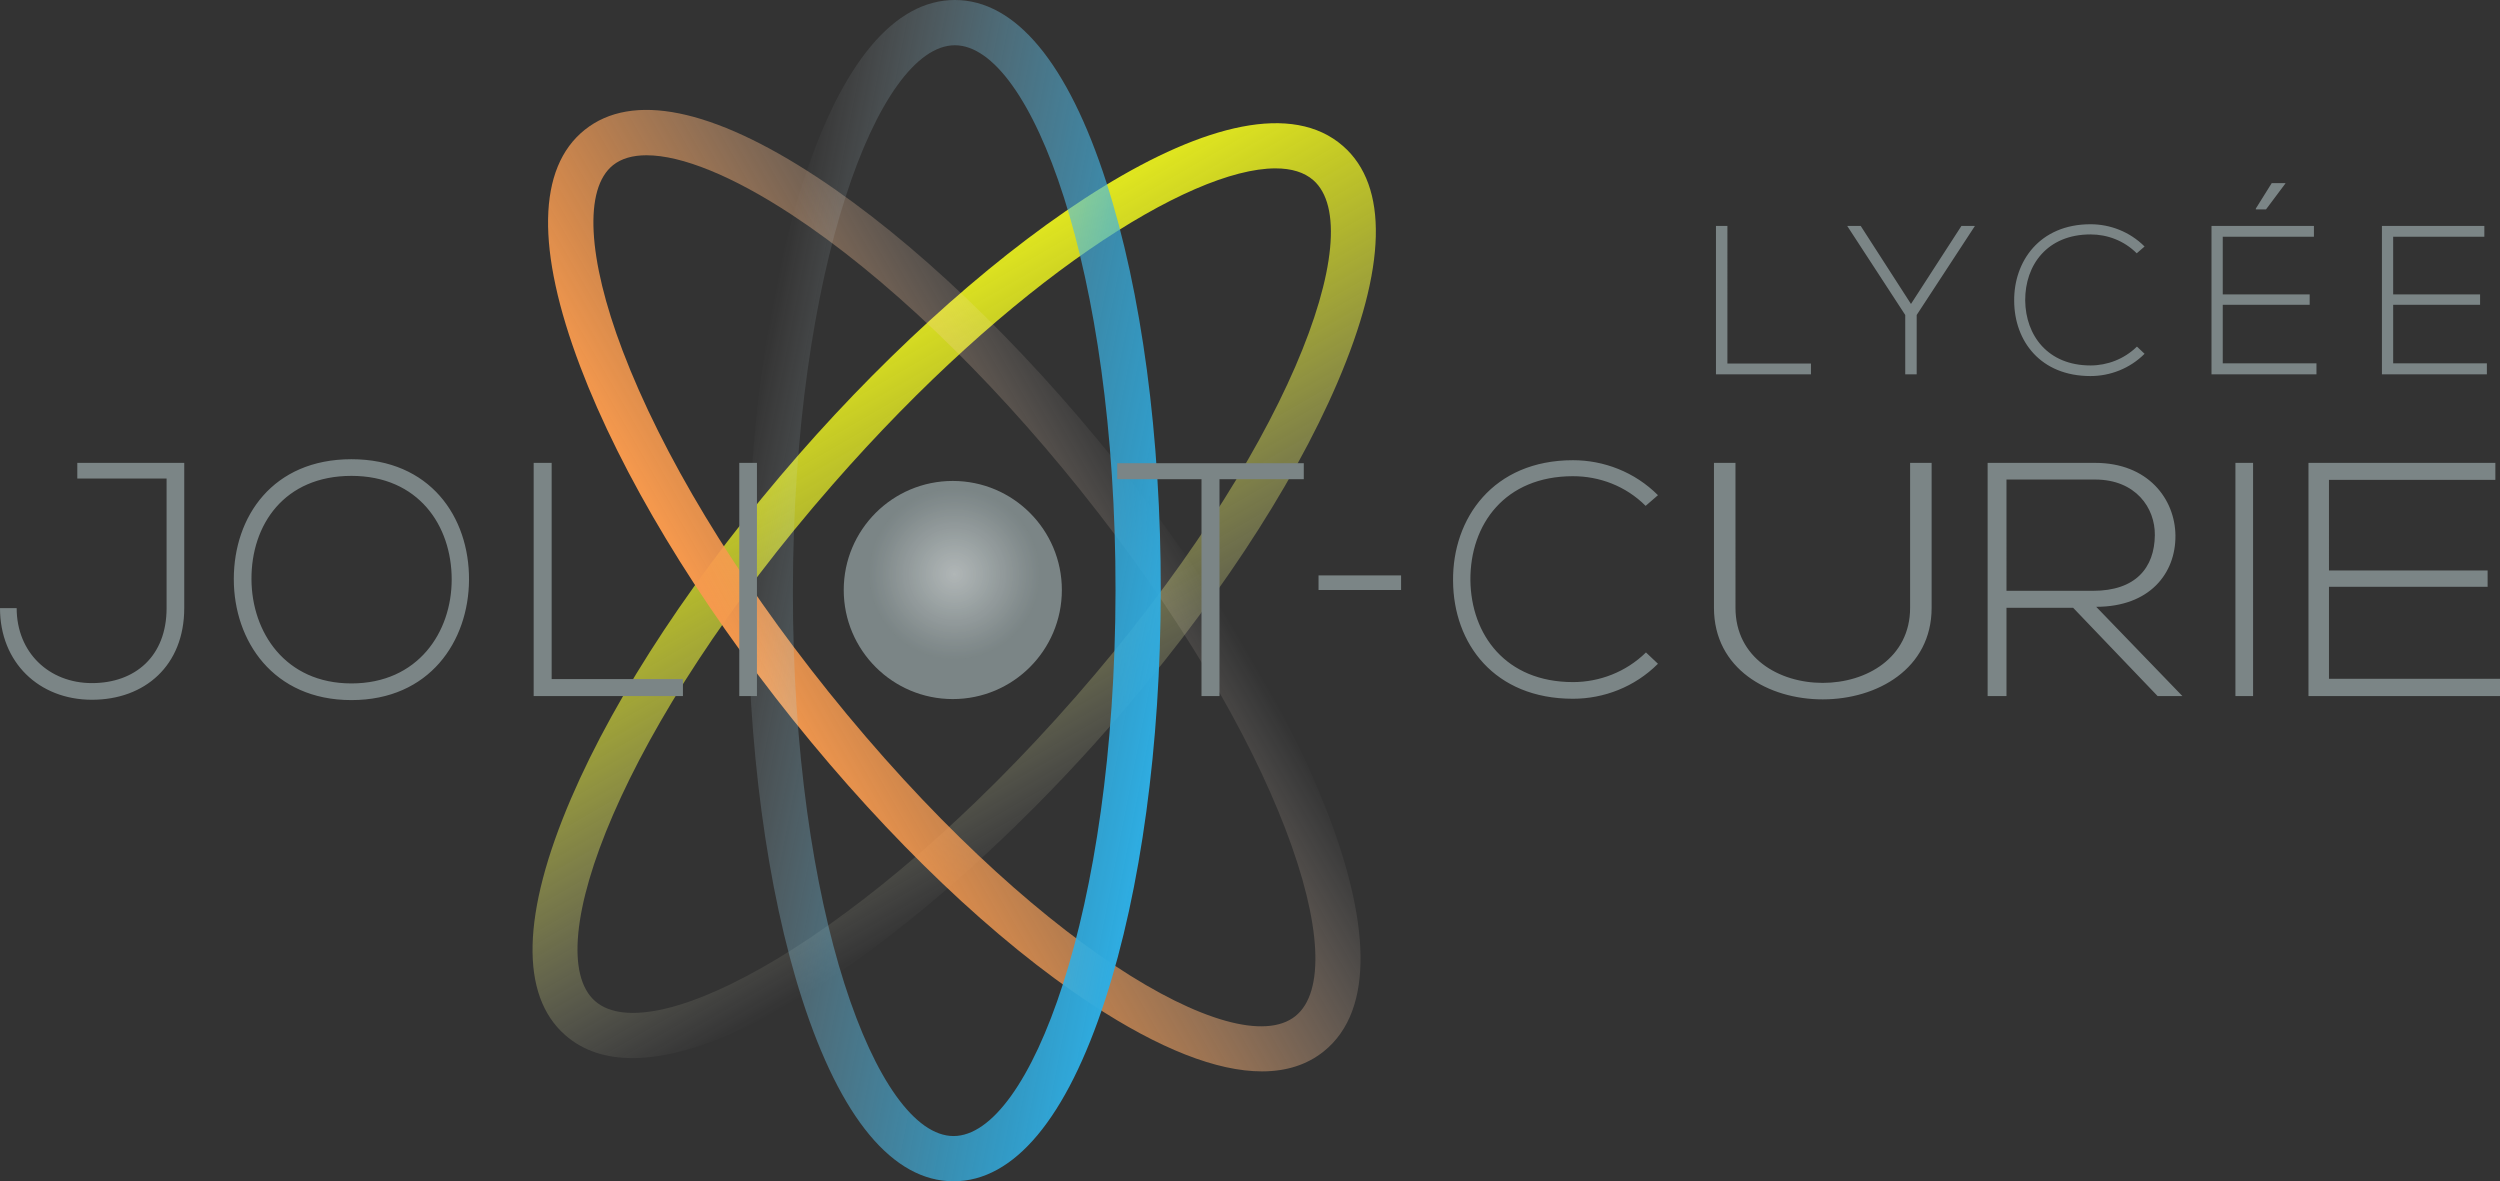 <svg xmlns="http://www.w3.org/2000/svg" viewBox="0 0 600 283.509"><rect x="0" y="0" width="600" height="283.509" fill="#333333" stroke="none"/><linearGradient id="a" gradientUnits="userSpaceOnUse" x1="262.08" y1="199.037" x2="195.938" y2="84.476"><stop offset="0" stop-color="#fff" stop-opacity="0"/><stop offset=".097" stop-color="#f9fad2" stop-opacity=".097"/><stop offset=".214" stop-color="#f2f5a3" stop-opacity=".214"/><stop offset=".334" stop-color="#edf07a" stop-opacity=".334"/><stop offset=".457" stop-color="#e8ec59" stop-opacity=".457"/><stop offset=".582" stop-color="#e5ea40" stop-opacity=".582"/><stop offset=".712" stop-color="#e2e82d" stop-opacity=".712"/><stop offset=".847" stop-color="#e0e623" stop-opacity=".847"/><stop offset="1" stop-color="#e0e61f"/></linearGradient><path d="M151.79 253.943c-6.337 0-11.8-1.722-16.104-5.485-10.949-9.577-10.475-29.23 1.374-56.835 10.892-25.38 30.294-54.68 54.63-82.506 45.24-51.724 106.406-95.26 130.641-74.065 10.951 9.579 10.474 29.232-1.373 56.837-10.893 25.38-30.295 54.68-54.63 82.505-37.208 42.541-85.192 79.55-114.539 79.55zM306.118 40.411c-20.631 0-63.427 26.893-106.252 75.858-50.78 58.062-70.812 111.959-57.03 124.012 13.783 12.056 64.533-14.978 115.313-73.039S328.961 55.285 315.18 43.23c-2.161-1.888-5.23-2.819-9.061-2.819z" fill="url(#a)"/><linearGradient id="b" gradientUnits="userSpaceOnUse" x1="275.5" y1="114.913" x2="182.465" y2="168.627"><stop offset="0" stop-color="#fff" stop-opacity="0"/><stop offset=".13" stop-color="#fde4d0" stop-opacity=".13"/><stop offset=".261" stop-color="#fbcda8" stop-opacity=".261"/><stop offset=".397" stop-color="#f9ba87" stop-opacity=".397"/><stop offset=".537" stop-color="#f8ac6e" stop-opacity=".537"/><stop offset=".68" stop-color="#f7a15b" stop-opacity=".68"/><stop offset=".831" stop-color="#f69b51" stop-opacity=".831"/><stop offset="1" stop-color="#f6994d"/></linearGradient><path d="M302.878 257.132c-10.802 0-24.623-5.407-40.897-16.11-23.078-15.174-48.523-39.413-71.649-68.248-23.126-28.839-41.261-58.942-51.06-84.76-10.662-28.088-10.298-47.743 1.05-56.844 11.358-9.105 30.618-5.185 55.714 11.318 23.075 15.173 48.523 39.412 71.65 68.249 42.992 53.61 75.13 121.457 50.009 141.604-3.992 3.198-8.961 4.791-14.817 4.791zm11.418-9.028h.032-.032zM155.178 37.263c-3.34 0-6.065.783-8.058 2.381-7.004 5.616-6.143 22.257 2.306 44.515 9.409 24.785 26.944 53.843 49.38 81.817 48.262 60.175 97.81 89.35 112.091 77.89 14.285-11.456-3.427-66.157-51.686-126.332-22.436-27.976-46.99-51.404-69.143-65.969-14.23-9.357-26.496-14.302-34.89-14.302z" fill="url(#b)"/><linearGradient id="c" gradientUnits="userSpaceOnUse" x1="174.124" y1="131.086" x2="283.893" y2="152.423"><stop offset="0" stop-color="#fff" stop-opacity="0"/><stop offset=".068" stop-color="#e1f3fb" stop-opacity=".068"/><stop offset=".189" stop-color="#b2e1f4" stop-opacity=".189"/><stop offset=".313" stop-color="#89d1ef" stop-opacity=".313"/><stop offset=".439" stop-color="#68c4ea" stop-opacity=".439"/><stop offset=".569" stop-color="#4fbae7" stop-opacity=".569"/><stop offset=".702" stop-color="#3cb3e4" stop-opacity=".702"/><stop offset=".843" stop-color="#32aee2" stop-opacity=".843"/><stop offset="1" stop-color="#2eade2"/></linearGradient><path d="M228.852 283.509h-.026c-14.545-.02-27.108-15.142-36.327-43.731-8.474-26.287-13.114-61.121-13.066-98.086.045-36.966 4.776-71.789 13.32-98.051C202.038 15.089 214.63 0 229.166 0h.026c14.546.02 27.108 15.142 36.327 43.734 8.474 26.285 13.115 61.12 13.066 98.084-.045 36.965-4.775 71.786-13.32 98.05-9.284 28.55-21.879 43.64-36.412 43.64zm-.013-10.86h.01c18.312 0 38.775-53.724 38.875-130.844.097-77.135-20.237-130.917-38.546-130.942h-.013c-18.309 0-38.772 53.721-38.872 130.842-.096 77.136 20.237 130.918 38.546 130.944z" fill="url(#c)"/><path d="M18.55 114.848h21.43v31.104c0 11.594-7.596 17.992-17.911 17.992-10.314 0-18.07-7.357-18.07-17.992H0c0 13.034 9.356 21.99 22.069 21.99 12.714 0 22.149-8.237 22.149-21.99V111.09H18.551v3.758zm65.79-4.636c-18.87 0-28.227 13.752-28.227 28.785 0 14.79 9.435 29.024 28.226 29.024 18.79 0 28.146-14.152 28.225-28.864.08-15.112-9.355-28.945-28.225-28.945zm0 53.81c-15.912 0-23.909-12.312-23.988-24.946-.08-13.193 7.915-24.866 23.987-24.866 16.071 0 24.067 11.913 24.067 24.866 0 12.634-8.075 24.947-24.067 24.947zm48.058-52.932h-4.318v55.972h35.822v-4.078h-31.504V111.09zm45.03 55.972h4.237V111.09h-4.237v55.972zm90.702-52.054h20.229v52.054h4.317v-52.054h20.23v-3.837H268.13v3.837zm109.39-.719c6.317 0 12.634 2.318 17.43 7.117l2.959-2.56c-5.596-5.597-13.034-8.394-20.389-8.394-19.19 0-28.945 13.993-28.785 28.945.08 15.112 9.915 28.305 28.785 28.305 7.355 0 14.793-2.8 20.389-8.397l-2.878-2.718c-4.798 4.717-11.194 7.116-17.51 7.116-16.152 0-24.469-11.353-24.628-24.467-.08-13.432 8.316-24.947 24.627-24.947zm80.905 31.584c0 23.988-41.91 24.067-41.91 0V111.09h-5.165v34.783c0 29.345 52.24 29.265 52.24 0V111.09h-5.165v34.783zm63.68-17.35c-.085-8.717-6.535-17.433-19.27-17.433H477.03v55.972h4.524v-21.189h16.002l20.275 21.189h5.949l-20.695-21.429c12.819 0 19.103-7.997 19.019-17.11zm-40.55 13.271V115.09h21.28c9.718 0 14.411 6.797 14.327 13.352-.085 7.836-4.609 13.353-14.83 13.353h-20.777zm54.946 25.268h4.237V111.09H536.5v55.972zm22.452-4.158v-22.069h38.075v-3.918h-38.075V115.17h39.933v-4.079h-44.854v55.972H600v-4.158h-41.047zM434.628 87.25h-20.05V54.224h-2.747v35.621h22.797V87.25zm24.004-14.3l-12.06-18.726h-3.206v.052l13.892 21.32v14.25h2.748v-14.25l13.943-21.32v-.052h-3.206l-12.11 18.727zm43.09 17.302c4.681 0 9.415-1.78 12.976-5.343l-1.831-1.73c-3.054 3.003-7.125 4.529-11.144 4.529-10.28 0-15.572-7.227-15.675-15.572-.05-8.548 5.293-15.876 15.675-15.876 4.02 0 8.04 1.476 11.092 4.53l1.883-1.63c-3.561-3.562-8.295-5.342-12.975-5.342-12.213 0-18.422 8.904-18.32 18.42.051 9.619 6.31 18.014 18.32 18.014zm46.8-46.256v-.05h-3.307l-3.816 6.106v.203h2.443l4.68-6.26zm7.43 43.204H533.46V73.155h20.863v-2.494H533.46V56.82h21.882v-2.596h-24.58v35.621h25.19V87.2zm40.898 0h-22.491V73.155h20.862v-2.494H574.36V56.82h21.881v-2.596h-24.579v35.621h25.189V87.2zm-280.402 54.402h19.811v-3.508h-19.811v3.508z" fill="#7b8586"/><circle cx="228.671" cy="141.602" r="26.175" fill="#7b8586"/><radialGradient id="d" cx="229.057" cy="137.782" r="20.362" gradientUnits="userSpaceOnUse"><stop offset="0" stop-color="#fff" stop-opacity=".4"/><stop offset=".054" stop-color="#f7f7f7" stop-opacity=".405"/><stop offset=".505" stop-color="#b4baba" stop-opacity=".45"/><stop offset=".832" stop-color="#8b9495" stop-opacity=".483"/><stop offset="1" stop-color="#7b8586" stop-opacity=".5"/></radialGradient><circle cx="229.057" cy="137.782" r="20.362" fill="url(#d)"/></svg>